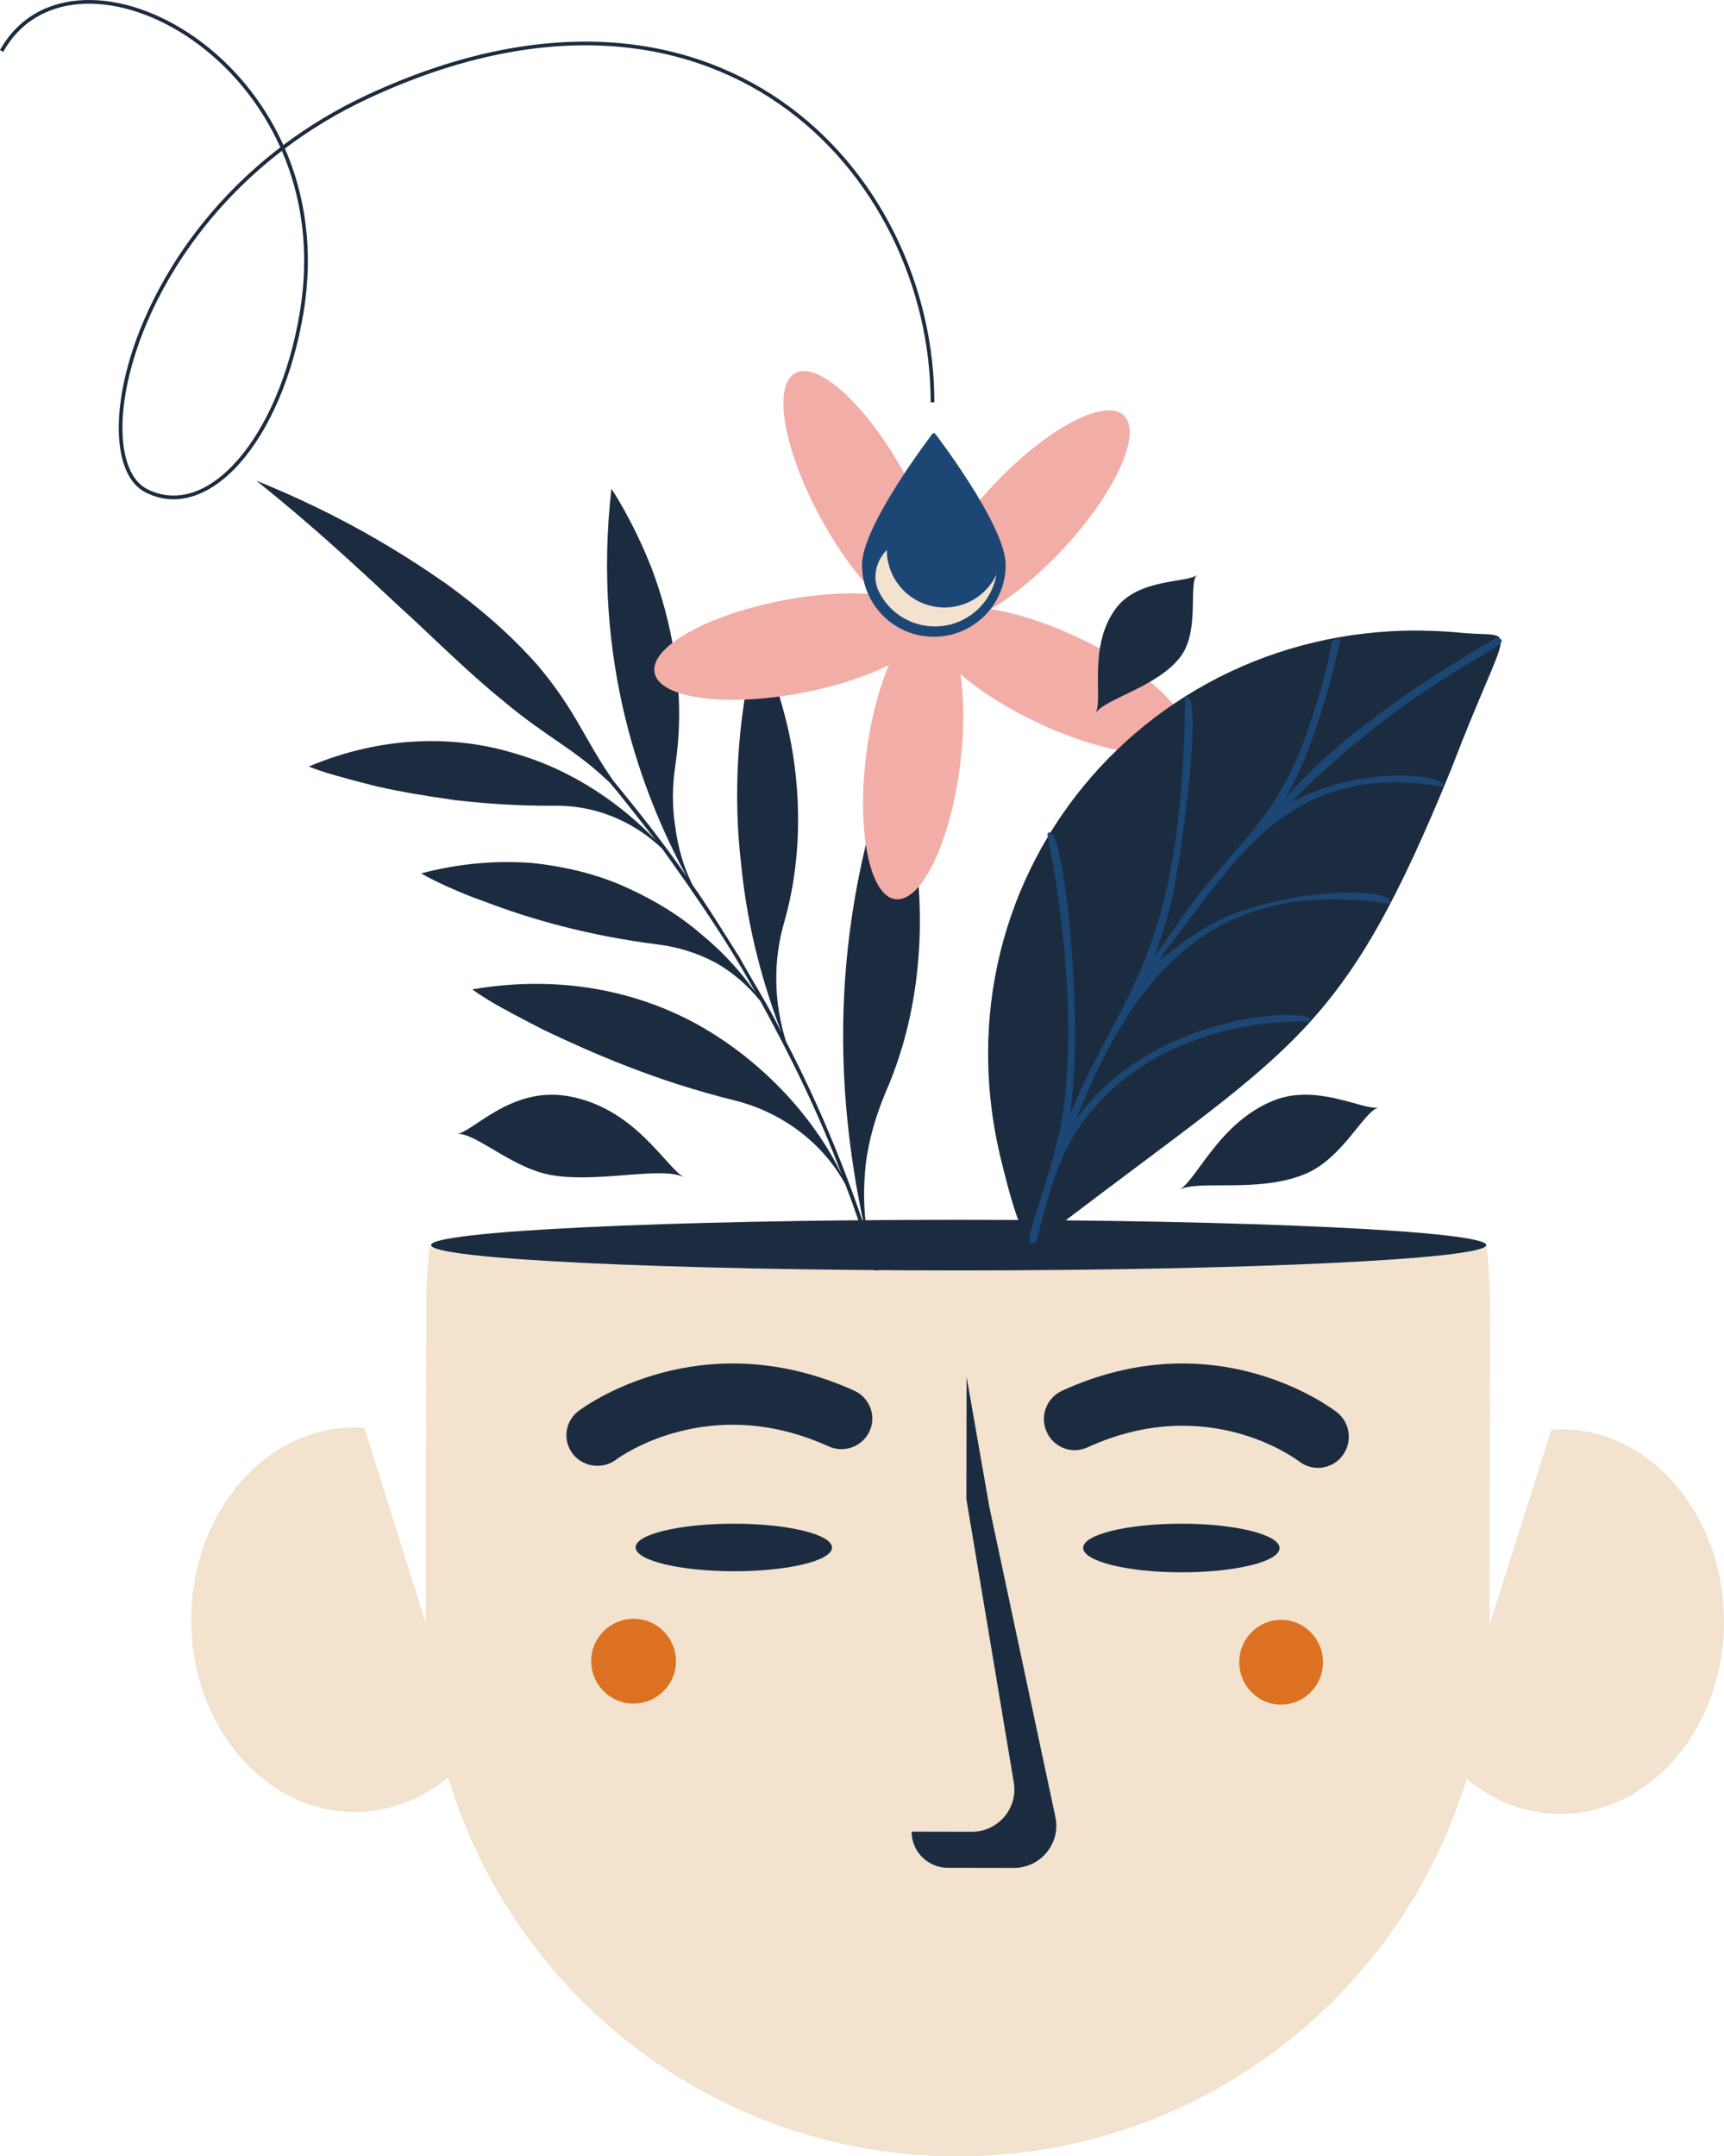 <?xml version="1.0" encoding="UTF-8"?> <svg xmlns="http://www.w3.org/2000/svg" width="1668" height="2086" viewBox="0 0 1668 2086" fill="none"> <path d="M835.967 1185.38C815.284 1124.28 790.287 1064.62 760.424 1007.39C748.811 969.756 747.484 929.796 759.208 890.501C778.785 820.543 773.476 750.586 761.309 700.11C755.116 674.983 748.148 654.062 742.507 639.672C736.534 625.614 732.331 617.645 732.331 617.645C711.759 699.003 709.658 773.278 717.179 837.147C723.594 901.681 739.853 956.252 756.001 998.647C743.945 973.631 728.793 950.274 715.41 925.922C700.478 902.566 686.099 878.767 670.062 856.075C661.214 838.586 655.904 819.547 653.361 799.955C650.264 780.694 650.374 760.659 653.361 740.513C664.31 668.12 649.269 600.155 631.019 551.119C612.106 502.746 591.534 472.859 591.534 472.859C572.621 639.894 621.064 767.965 664.31 847.884C642.19 815.784 617.857 785.122 593.192 755.014C565.21 714.943 557.578 687.934 520.084 643.436C500.839 621.74 474.184 595.506 431.712 564.734C388.798 534.847 330.842 498.54 248 465C317.68 520.789 364.465 567.058 401.849 601.041C438.569 635.798 464.561 660.15 486.461 677.64C529.153 713.725 554.924 723.466 590.207 757.338C605.47 775.381 619.737 794.42 634.558 812.905C603.368 780.362 557.025 745.826 498.185 728.89C440.228 711.069 370.216 711.401 298.767 741.509C298.767 741.509 304.961 744.166 316.353 747.708C327.855 751.139 344.556 755.788 365.128 760.88C385.922 765.64 411.25 769.957 439.565 773.942C468.432 777.263 500.507 779.698 535.458 779.476C574.722 778.591 612.106 793.756 640.531 820.875C672.827 865.816 704.349 911.421 730.894 960.015C717.732 941.64 701.141 922.38 679.906 905.001C659.555 887.069 634.558 871.351 606.797 858.843C579.478 846.113 547.292 838.254 514.554 834.822C480.709 832.277 444.763 835.044 407.49 844.896C407.49 844.896 430.274 858.621 470.865 872.901C510.572 888.065 567.643 905.112 637.213 913.746C656.347 916.181 674.928 922.048 692.072 931.125C708.773 940.423 723.483 953.263 735.76 968.539C765.402 1022.67 792.721 1078.23 814.288 1136.13C791.614 1088.75 747.816 1035.62 687.205 998.315C626.484 960.901 546.518 941.64 456.929 957.137C456.929 957.137 463.013 961.676 474.737 968.76C486.461 975.844 504.268 985.032 525.725 996.212C570.519 1017.35 631.903 1045.14 711.98 1064.84C756 1076.13 795.707 1104.8 817.938 1145.87C835.635 1191.92 849.682 1239.29 862.401 1287L866.161 1286C857.423 1255.56 850.124 1224.79 839.285 1194.9C835.303 1171.88 835.193 1148.41 837.737 1125.28C840.612 1102.14 847.691 1078.68 856.76 1056.87C891.379 978.169 894.034 895.593 886.623 834.158C883.305 803.275 876.447 778.369 871.802 760.437C867.046 742.616 862.954 732.764 862.954 732.764C795.375 921.494 813.846 1081.22 835.967 1185.38Z" fill="#1C2C40"></path> <path d="M1510.08 1382.64C1506.97 1382.64 1504.1 1382.97 1500.99 1383.19C1487.26 1426.39 1441.08 1572.13 1441.08 1572.13L1441.41 1401.13L1441.63 1263.14C1441.63 1243.43 1440.31 1224.05 1438.2 1205C1435.77 1218.4 1207.96 1229.14 926.998 1229.14C646.257 1229.14 418.564 1218.4 415.795 1205C413.691 1223.61 412.473 1242.32 412.473 1261.48L412.251 1399.47L411.919 1570.47C411.919 1570.47 366.181 1424.61 352.67 1381.42C349.68 1381.2 346.69 1380.87 343.589 1380.87C256.21 1380.76 185.222 1463.82 185.001 1566.59C184.779 1669.26 255.546 1752.65 343.035 1752.87C376.702 1752.98 407.932 1740.47 433.625 1719.42C497.083 1931.17 693.214 2085.67 925.669 2086C1158.12 2086.33 1354.7 1932.5 1418.93 1720.97C1444.63 1742.13 1475.74 1754.64 1509.41 1754.75C1596.79 1754.86 1667.78 1671.8 1668 1569.03C1668.22 1466.14 1597.45 1382.75 1510.08 1382.64Z" fill="#F2E2CE"></path> <path d="M805 1497.11C805 1509.81 762.458 1520 709.945 1520C657.432 1519.89 615 1509.6 615 1496.89C615 1484.19 657.542 1474 710.055 1474C762.458 1474 805 1484.4 805 1497.11Z" fill="#1C2C40"></path> <path d="M577.86 1418C568.88 1418 559.899 1413.93 554.134 1406.35C544.156 1393.38 546.595 1374.91 559.678 1365.02C564.445 1361.39 677.2 1277.64 826.542 1345.34C841.509 1352.16 848.162 1369.75 841.288 1384.58C834.414 1399.42 816.674 1406.02 801.707 1399.2C686.069 1346.66 599.702 1409.32 596.043 1412.06C590.5 1416.13 584.18 1418 577.86 1418Z" fill="#1C2C40"></path> <path d="M654 1607.06C654 1629.7 635.592 1648 612.945 1648C590.297 1648 572 1629.59 572 1606.94C572 1584.3 590.409 1566 613.056 1566C635.704 1566 654 1584.41 654 1607.06Z" fill="#DB7121"></path> <path d="M1048 1497.39C1048 1510.37 1090.54 1521 1142.94 1521C1195.46 1521.11 1238 1510.59 1238 1497.61C1238 1484.63 1195.46 1474 1143.06 1474C1090.54 1474 1048 1484.41 1048 1497.39Z" fill="#1C2C40"></path> <path d="M1275.08 1420C1284.03 1420 1292.99 1415.99 1298.84 1408.18C1308.79 1395.03 1306.47 1376.3 1293.43 1366.15C1288.68 1362.48 1176.5 1277.08 1027.51 1345.42C1012.48 1352.33 1005.85 1370.06 1012.7 1385.22C1019.55 1400.38 1037.13 1407.07 1052.16 1400.16C1167.65 1347.2 1253.53 1411.08 1257.07 1413.87C1262.48 1417.99 1268.78 1419.89 1275.08 1420Z" fill="#1C2C40"></path> <path d="M1199 1607.94C1199 1630.59 1217.07 1649 1239.44 1649C1261.82 1649 1280 1630.7 1280 1608.06C1280 1585.41 1261.93 1567 1239.55 1567C1217.18 1567 1199 1585.3 1199 1607.94Z" fill="#DB7121"></path> <path d="M935.212 1332L934.99 1450.25L980.871 1724.29C985.092 1749.31 965.652 1772.01 940.323 1772.01L882 1771.9C882 1791.17 897.663 1806.78 916.993 1806.89L980.871 1807C1006.98 1807 1026.53 1783.08 1021.09 1757.62L957.319 1458.22L935.212 1332Z" fill="#1C2C40"></path> <path d="M1438 1204.5C1438 1217.97 1209.44 1229 927.5 1229C645.562 1229 417 1218.09 417 1204.5C417 1191.02 645.562 1180 927.5 1180C1209.44 1180.11 1438 1191.02 1438 1204.5Z" fill="#1C2C40"></path> <path d="M875.259 458.493C911.514 524.458 922.858 587.763 900.615 599.958C878.373 612.153 830.997 568.472 794.741 502.507C758.486 436.542 747.142 373.237 769.385 361.042C791.627 348.847 839.004 392.528 875.259 458.493Z" fill="#F2ADA7"></path> <path d="M758.476 580.634C832.373 566.692 895.966 575.433 900.73 600.218C905.383 625.002 849.323 656.425 775.537 670.366C701.751 684.308 638.046 675.567 633.282 650.782C628.519 625.998 684.578 594.575 758.476 580.634Z" fill="#F2ADA7"></path> <path d="M838.174 729.189C847.693 654.696 875.696 596.918 900.711 600.128C925.726 603.337 938.345 666.318 928.826 740.811C919.307 815.304 891.303 873.082 866.288 869.872C841.273 866.663 828.655 803.681 838.174 729.189Z" fill="#F2ADA7"></path> <path d="M1003.96 699.139C936.107 667.166 889.726 622.846 900.574 600.135C911.311 577.424 975.182 584.92 1043.04 616.782C1110.89 648.755 1157.27 693.075 1146.43 715.786C1135.58 738.608 1071.82 731.111 1003.96 699.139Z" fill="#F2ADA7"></path> <path d="M1027.25 532.381C975.798 587.16 919.145 617.432 900.777 600.134C882.409 582.835 909.298 524.397 960.75 469.619C1012.2 414.84 1068.85 384.568 1087.22 401.866C1105.59 419.165 1078.7 477.714 1027.25 532.381Z" fill="#F2ADA7"></path> <path d="M1030.13 1181.25C1001.55 1202.83 995.679 1232.39 969.203 1124.69C898.084 840.774 1123.96 583.426 1414.31 612.205C1470.47 617.407 1461.16 595.27 1404.34 743.369C1299.54 1000.38 1254.34 1010.35 1030.13 1181.25Z" fill="#1C2C40"></path> <path d="M1344.85 874.363C1352.82 858.886 1255.9 857.228 1184.02 887.85C1121.65 918.141 1093.52 967.447 1165.08 869.941C1203.07 823.731 1259.89 735.843 1396.47 761.269C1401.78 748.666 1314.06 739.491 1248.04 776.968C1379.3 645.412 1476.88 622.306 1447.86 617C1159.76 783.158 1244.49 861.76 1296.89 618.106C1280.16 621.201 1298.77 611.251 1262.66 714.175C1236.52 783.711 1212.26 801.399 1159.43 865.63C1091.3 958.382 1123.21 932.071 1137.27 851.921C1142.26 829.7 1165.52 662.768 1146.69 674.376C1144.14 931.85 1081.11 962.362 1035.04 1079.33C1049.99 984.362 1027.73 784.043 1013.33 806.927C1030.72 891.941 1044.56 1025.93 1021.41 1110.06C1005.13 1171.41 985.634 1212.65 1002.47 1201.04C1019.53 1138.58 1027.39 1099.56 1074.91 1055.11C1122.32 1009.13 1200.3 985.799 1267.09 988.452C1280.38 973.859 1118.77 974.523 1041.57 1082.09C1098.73 936.935 1178.15 848.605 1344.85 874.363Z" fill="#1C4775"></path> <path d="M1158 556C1149.45 565.222 1161.22 610.111 1142.13 635.333C1120.15 664.556 1067.66 676.444 1060 690C1067.66 676.444 1052.01 625.333 1079.87 588.222C1102.17 558.889 1150.45 564.111 1158 556Z" fill="#1C2C40"></path> <path d="M1334 1071.17C1318.84 1075.45 1299.03 1121.42 1261.4 1136.26C1216.14 1154.3 1158.93 1140.99 1141 1151C1158.04 1141.54 1179.4 1085.68 1232.63 1064.46C1275.02 1047.74 1320.39 1075.12 1334 1071.17Z" fill="#1C2C40"></path> <path d="M442 1096.99C457.123 1095.43 493.329 1051.98 547.198 1059.98C613.982 1070.32 644.117 1129.55 662 1139C641.137 1127.89 580.424 1144.22 535.497 1137.11C496.42 1131.33 459.993 1095.1 442 1096.99Z" fill="#1C2C40"></path> <path d="M971 546.428C971 583.747 940.779 614 903.5 614C866.221 614 836 583.747 836 546.428C836 509.109 903.5 421 903.5 421C903.5 421 971 509.109 971 546.428Z" fill="#1C4775"></path> <path fill-rule="evenodd" clip-rule="evenodd" d="M904.918 419.699L903.5 420.787L902.082 419.699C902.42 419.259 902.944 419 903.5 419C904.056 419 904.58 419.259 904.918 419.699ZM903.5 423.747C903.089 424.294 902.594 424.955 902.024 425.721C900.178 428.201 897.539 431.788 894.372 436.209C888.037 445.054 879.593 457.231 871.153 470.569C862.708 483.914 854.288 498.387 847.984 511.83C841.649 525.34 837.573 537.564 837.573 546.492C837.573 582.907 867.089 612.426 903.5 612.426C939.911 612.426 969.427 582.907 969.427 546.492C969.427 537.564 965.351 525.34 959.016 511.83C952.712 498.387 944.292 483.914 935.847 470.569C927.407 457.231 918.963 445.054 912.628 436.209C909.461 431.788 906.822 428.201 904.976 425.721C904.406 424.955 903.911 424.294 903.5 423.747ZM903.5 420.787C902.082 419.699 902.083 419.699 902.082 419.699L902.032 419.766L901.885 419.959C901.755 420.128 901.564 420.38 901.315 420.71C900.816 421.369 900.086 422.34 899.157 423.587C897.3 426.082 894.649 429.687 891.467 434.128C885.106 443.009 876.621 455.245 868.134 468.658C859.65 482.065 851.142 496.68 844.749 510.313C838.388 523.879 834 536.719 834 546.492C834 584.88 865.116 616 903.5 616C941.884 616 973 584.88 973 546.492C973 536.719 968.612 523.879 962.251 510.313C955.858 496.68 947.35 482.065 938.866 468.658C930.379 455.245 921.894 443.009 915.533 434.128C912.351 429.687 909.7 426.082 907.843 423.587C906.914 422.34 906.184 421.369 905.685 420.71C905.436 420.38 905.245 420.128 905.115 419.959L904.968 419.766L904.918 419.699C904.917 419.699 904.918 419.699 903.5 420.787Z" fill="#1C4775"></path> <path d="M913.855 587.667C882.989 587.667 858.028 562.778 858.028 532C847.553 542.556 843.653 558.778 850.227 572.111C860.033 592.222 880.648 606 904.606 606C934.47 606 959.097 584.333 964 556C954.974 574.778 936.031 587.667 913.855 587.667Z" fill="#F2E2CE"></path> <path fill-rule="evenodd" clip-rule="evenodd" d="M82.22 3.64C49.107 4.704 20.296 19.43 3.119 50.175L0 48.429C17.868 16.446 47.911 1.163 82.106 0.064C116.234 -1.032 154.489 11.983 189.158 36.483C223.352 60.648 254.152 96.052 274.164 140.334C298.238 122.238 325.25 105.779 355.341 91.782L356.088 93.392L355.341 91.782C523.737 13.472 660.958 31.685 756.116 97.737C851.193 163.733 904 277.302 904 389.191H900.426C900.426 278.356 848.099 165.94 754.08 100.678C660.142 35.472 524.303 17.154 356.847 95.027C326.716 109.043 299.699 125.544 275.652 143.691C295.186 188.576 303.668 242.343 293.627 302.606L292.02 302.338L293.627 302.606C283.363 364.181 260.652 415.281 232.822 447.182C205.014 479.058 171.662 492.13 140.592 476.226L140.591 476.226C123.961 467.707 115.383 445.49 114.928 416.291C114.471 386.939 122.18 349.884 138.905 310.633C163.117 253.809 206.289 192.223 271.241 142.55C251.508 98.513 220.978 63.35 187.096 39.406C152.906 15.244 115.399 2.574 82.22 3.64ZM272.723 145.921C208.676 195.102 166.094 255.939 142.192 312.036C125.614 350.945 118.054 387.499 118.501 416.235C118.952 445.124 127.453 465.477 142.219 473.041C171.178 487.864 202.83 476.122 230.13 444.828C257.41 413.559 279.914 363.135 290.102 302.018C299.962 242.841 291.747 190.045 272.723 145.921Z" fill="#1C2C40"></path> </svg> 